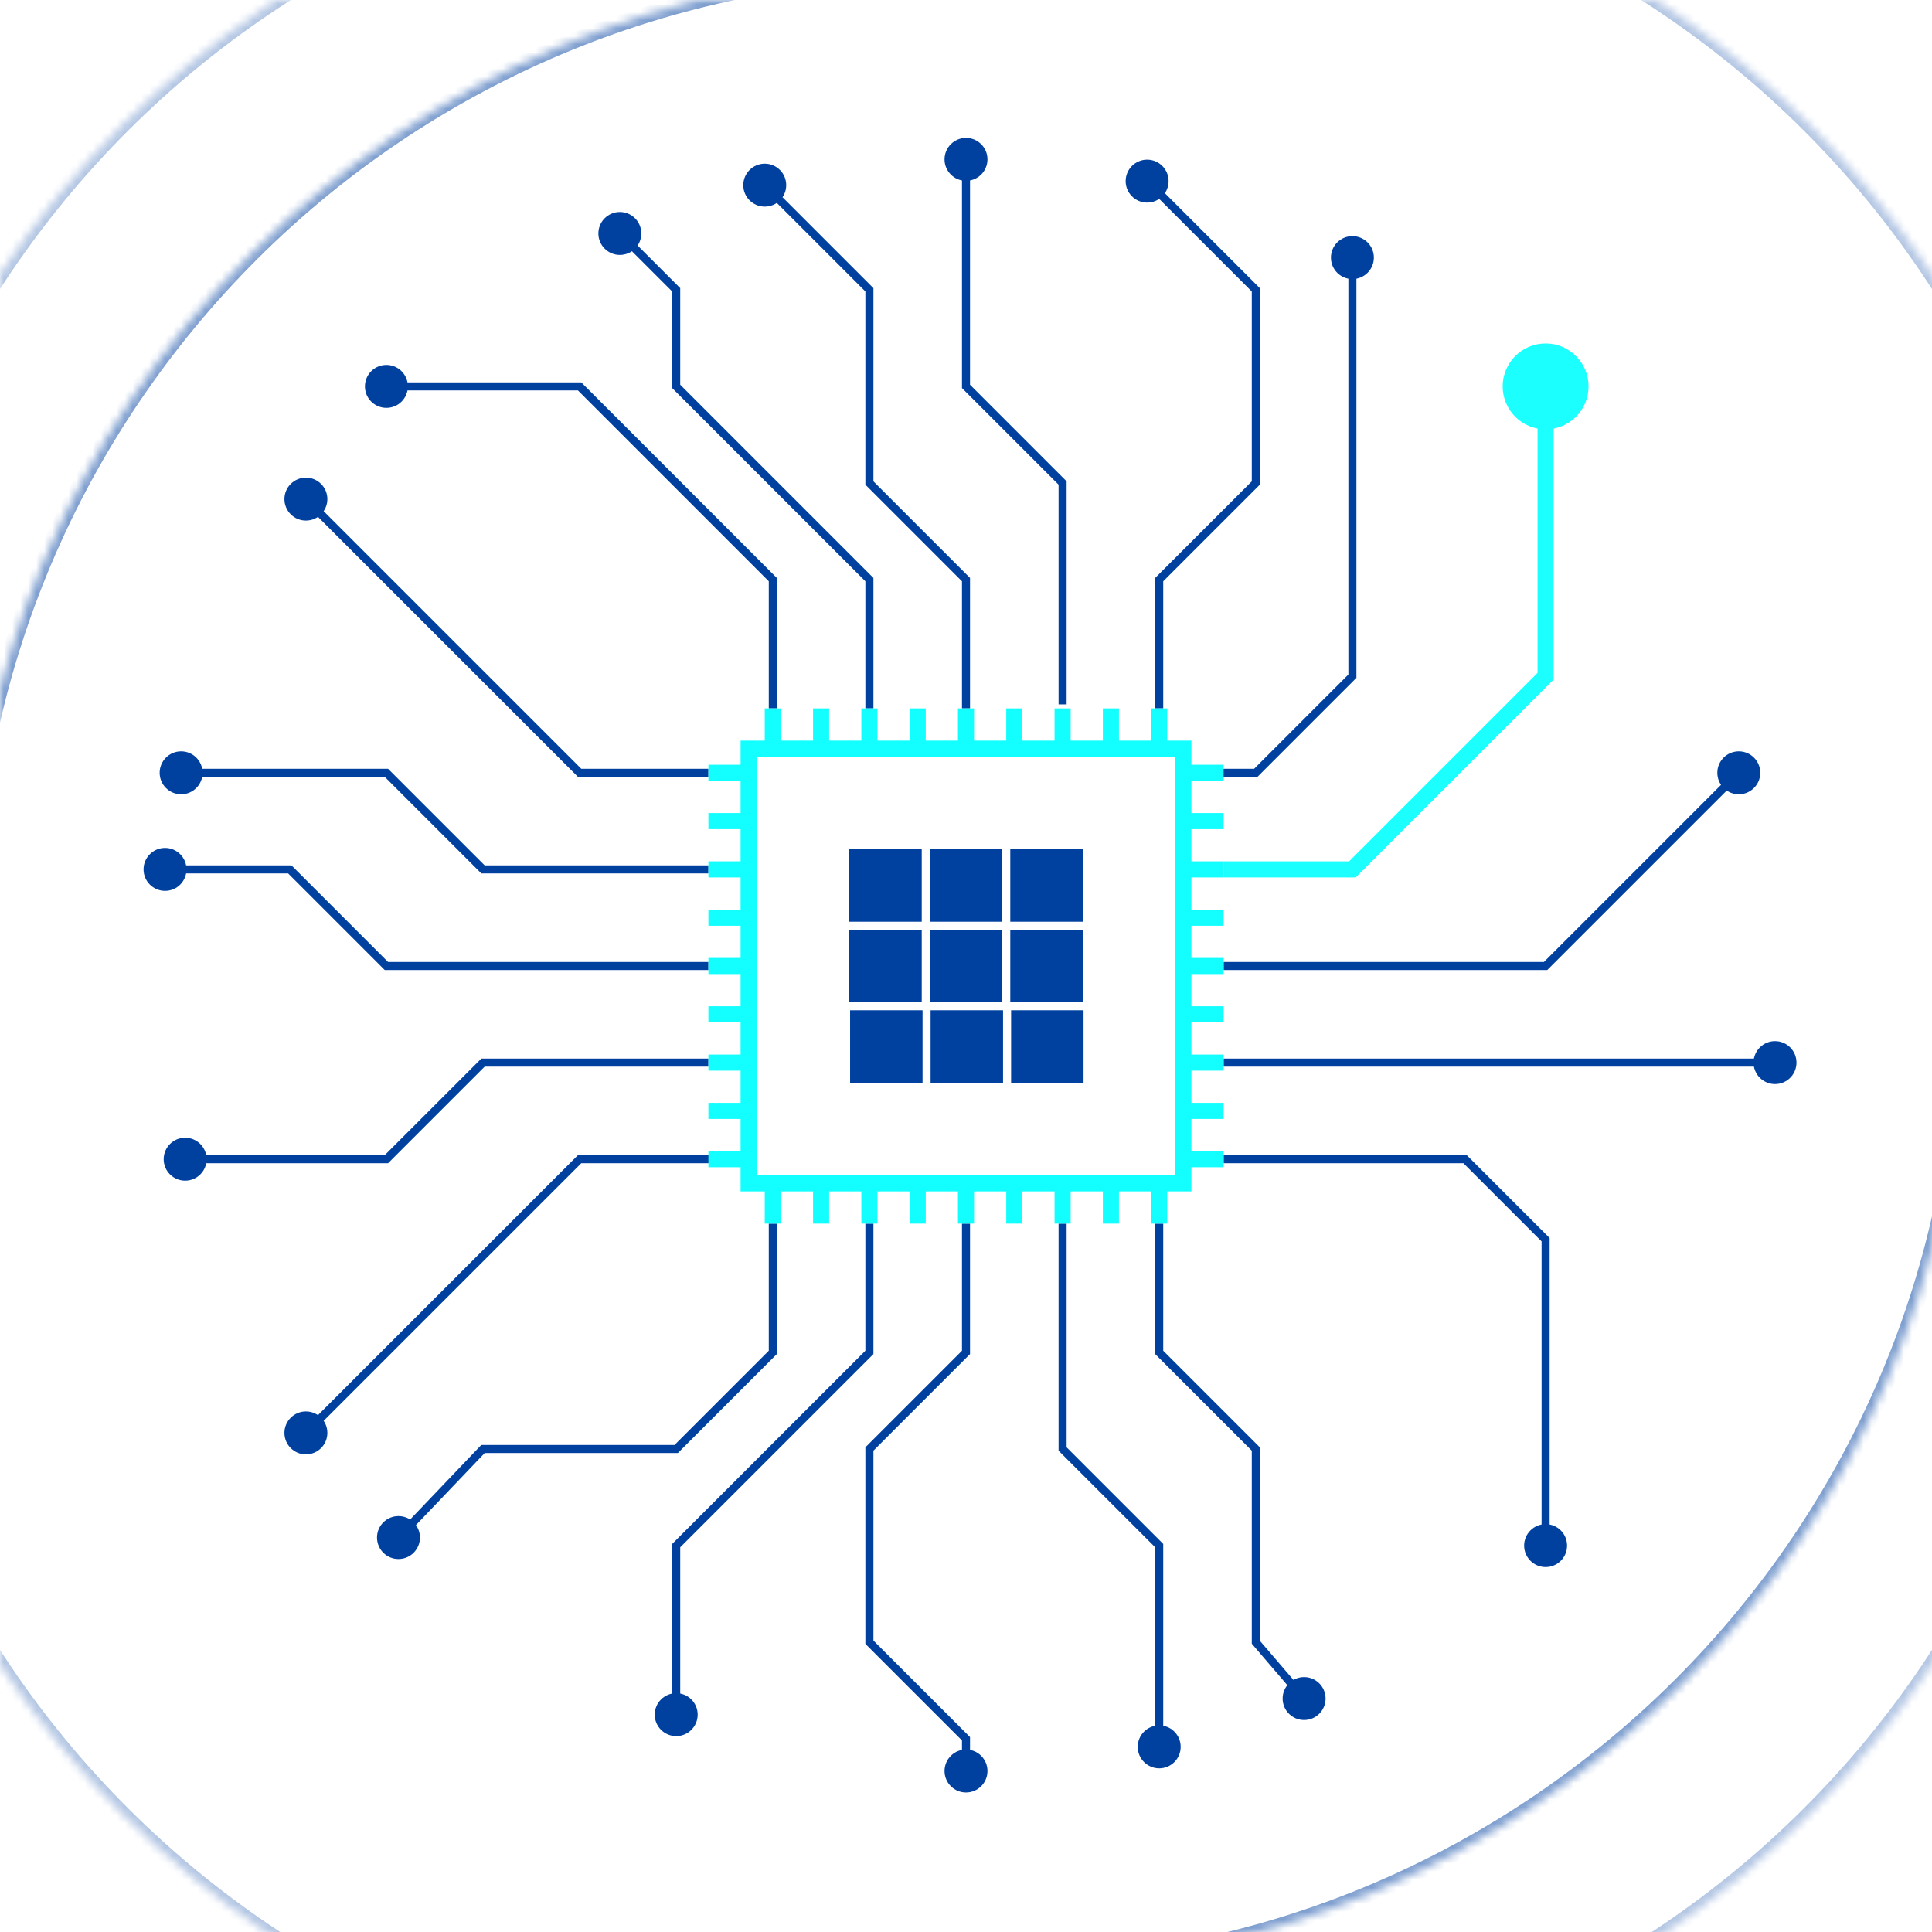 <svg width="240" height="240" viewBox="0 0 240 240" fill="none" xmlns="http://www.w3.org/2000/svg">
<g clip-path="url(#clip0_6899_14384)">
<path d="M182 144L182.354 143.646L182.207 143.5H182V144ZM192 154H192.5V153.793L192.354 153.646L192 154ZM189.333 192C189.333 193.473 190.527 194.667 192 194.667C193.473 194.667 194.667 193.473 194.667 192C194.667 190.527 193.473 189.333 192 189.333C190.527 189.333 189.333 190.527 189.333 192ZM152 144.5H182V143.5H152V144.5ZM181.646 144.354L191.646 154.354L192.354 153.646L182.354 143.646L181.646 144.354ZM191.5 154V192H192.5V154H191.5Z" fill="#0041A0"/>
<path d="M168 84H168.5V84.207L168.354 84.354L168 84ZM165.333 32C165.333 30.527 166.527 29.333 168 29.333C169.473 29.333 170.667 30.527 170.667 32C170.667 33.473 169.473 34.667 168 34.667C166.527 34.667 165.333 33.473 165.333 32ZM156 96L156.354 96.354L156.207 96.5H156V96ZM167.5 84V32H168.5V84H167.5ZM150 95.5H156V96.5H150V95.5ZM155.646 95.646L167.646 83.646L168.354 84.354L156.354 96.354L155.646 95.646Z" fill="#0041A0"/>
<path d="M168 108V109H168.414L168.707 108.707L168 108ZM192 84L192.707 84.707L193 84.414V84H192ZM186.667 48C186.667 50.946 189.054 53.333 192 53.333C194.946 53.333 197.333 50.946 197.333 48C197.333 45.054 194.946 42.667 192 42.667C189.054 42.667 186.667 45.054 186.667 48ZM152 109H168V107H152V109ZM168.707 108.707L192.707 84.707L191.293 83.293L167.293 107.293L168.707 108.707ZM193 84V48H191V84H193Z" fill="#1BFFFF"/>
<path d="M144 72L143.647 71.646L143.5 71.793V72H144ZM156 60L156.354 60.354L156.5 60.207V60H156ZM156 36H156.5V35.793L156.354 35.646L156 36ZM139.833 22.5C139.833 23.973 141.027 25.167 142.5 25.167C143.973 25.167 145.167 23.973 145.167 22.5C145.167 21.027 143.973 19.833 142.5 19.833C141.027 19.833 139.833 21.027 139.833 22.5ZM144.5 88V72H143.5V88H144.5ZM144.354 72.354L156.354 60.354L155.647 59.646L143.647 71.646L144.354 72.354ZM156.5 60V36H155.5V60H156.5ZM156.354 35.646L142.854 22.146L142.146 22.854L155.647 36.354L156.354 35.646Z" fill="#0041A0"/>
<path d="M132 60.001H132.5V59.794L132.354 59.648L132 60.001ZM120 48.001L119.5 48.001L119.5 48.209L119.646 48.355L120 48.001ZM117.333 19.797C117.333 21.27 118.527 22.463 120 22.463C121.473 22.463 122.667 21.27 122.667 19.797C122.667 18.324 121.473 17.13 120 17.13C118.527 17.13 117.333 18.324 117.333 19.797ZM132.5 87.501V60.001H131.5V87.501H132.5ZM132.354 59.648L120.354 47.648L119.646 48.355L131.647 60.355L132.354 59.648ZM120.5 48.001L120.5 19.797L119.5 19.797L119.5 48.001L120.5 48.001Z" fill="#0041A0"/>
<path d="M120 72H120.5V71.793L120.354 71.646L120 72ZM108 60H107.5V60.207L107.646 60.354L108 60ZM108 36H108.5V35.793L108.354 35.646L108 36ZM92.333 23C92.333 24.473 93.527 25.667 95 25.667C96.473 25.667 97.667 24.473 97.667 23C97.667 21.527 96.473 20.333 95 20.333C93.527 20.333 92.333 21.527 92.333 23ZM120.5 88V72H119.5V88H120.5ZM120.354 71.646L108.354 59.646L107.646 60.354L119.646 72.354L120.354 71.646ZM108.5 60V36H107.5V60H108.5ZM108.354 35.646L95.354 22.646L94.646 23.354L107.646 36.354L108.354 35.646Z" fill="#0041A0"/>
<path d="M108 72H108.5V71.793L108.354 71.646L108 72ZM84 48H83.5V48.207L83.646 48.354L84 48ZM84 36H84.5V35.793L84.354 35.646L84 36ZM74.333 29C74.333 30.473 75.527 31.667 77 31.667C78.473 31.667 79.667 30.473 79.667 29C79.667 27.527 78.473 26.333 77 26.333C75.527 26.333 74.333 27.527 74.333 29ZM108.5 88V72H107.5V88H108.5ZM108.354 71.646L84.354 47.646L83.646 48.354L107.646 72.354L108.354 71.646ZM84.5 48V36H83.5V48H84.5ZM84.354 35.646L77.354 28.646L76.646 29.354L83.646 36.354L84.354 35.646Z" fill="#0041A0"/>
<path d="M96 72H96.5V71.793L96.354 71.646L96 72ZM72 48L72.354 47.646L72.207 47.5H72V48ZM45.333 48C45.333 49.473 46.527 50.667 48 50.667C49.473 50.667 50.667 49.473 50.667 48C50.667 46.527 49.473 45.333 48 45.333C46.527 45.333 45.333 46.527 45.333 48ZM96.5 88V72H95.5V88H96.5ZM96.354 71.646L72.354 47.646L71.646 48.354L95.646 72.354L96.354 71.646ZM72 47.5H48V48.5H72V47.5Z" fill="#0041A0"/>
<path d="M192 120V120.5H192.207L192.354 120.354L192 120ZM213.333 96C213.333 97.473 214.527 98.667 216 98.667C217.473 98.667 218.667 97.473 218.667 96C218.667 94.527 217.473 93.333 216 93.333C214.527 93.333 213.333 94.527 213.333 96ZM217.833 132C217.833 133.473 219.027 134.667 220.5 134.667C221.973 134.667 223.167 133.473 223.167 132C223.167 130.527 221.973 129.333 220.5 129.333C219.027 129.333 217.833 130.527 217.833 132ZM152 120.5H192V119.5H152V120.5ZM192.354 120.354L216.354 96.354L215.646 95.646L191.646 119.646L192.354 120.354ZM152 132.5H220.5V131.5H152V132.5Z" fill="#0041A0"/>
<path d="M72 96L71.646 96.354L71.793 96.5H72V96ZM35.333 62C35.333 63.473 36.527 64.667 38 64.667C39.473 64.667 40.667 63.473 40.667 62C40.667 60.527 39.473 59.333 38 59.333C36.527 59.333 35.333 60.527 35.333 62ZM88 95.5H72V96.5H88V95.5ZM72.354 95.646L38.354 61.646L37.646 62.354L71.646 96.354L72.354 95.646Z" fill="#0041A0"/>
<path d="M60 108L59.646 108.354L59.793 108.5H60V108ZM48 96L48.354 95.646L48.207 95.5H48V96ZM19.833 96C19.833 97.473 21.027 98.667 22.5 98.667C23.973 98.667 25.167 97.473 25.167 96C25.167 94.527 23.973 93.333 22.5 93.333C21.027 93.333 19.833 94.527 19.833 96ZM88 107.5H60V108.5H88V107.5ZM60.354 107.646L48.354 95.646L47.646 96.354L59.646 108.354L60.354 107.646ZM48 95.5H22.5V96.5H48V95.5Z" fill="#0041A0"/>
<path d="M48 120L47.646 120.354L47.793 120.5H48V120ZM36 108L36.353 107.646L36.207 107.5H36V108ZM17.833 108C17.833 109.473 19.027 110.667 20.5 110.667C21.973 110.667 23.167 109.473 23.167 108C23.167 106.527 21.973 105.333 20.5 105.333C19.027 105.333 17.833 106.527 17.833 108ZM88 119.5H48V120.5H88V119.5ZM48.353 119.646L36.353 107.646L35.646 108.354L47.646 120.354L48.353 119.646ZM36 107.5H20.5V108.5H36V107.5Z" fill="#0041A0"/>
<path d="M60 132V131.5H59.793L59.646 131.646L60 132ZM48 144V144.5H48.207L48.354 144.354L48 144ZM20.333 144C20.333 145.473 21.527 146.667 23 146.667C24.473 146.667 25.667 145.473 25.667 144C25.667 142.527 24.473 141.333 23 141.333C21.527 141.333 20.333 142.527 20.333 144ZM88 131.5H60V132.5H88V131.5ZM59.646 131.646L47.646 143.646L48.354 144.354L60.354 132.354L59.646 131.646ZM48 143.5H23V144.5H48V143.5Z" fill="#0041A0"/>
<path d="M144 168H143.5V168.207L143.646 168.354L144 168ZM156 180H156.5V179.793L156.354 179.646L156 180ZM156 204H155.5V204.185L155.62 204.325L156 204ZM159.333 211C159.333 212.473 160.527 213.667 162 213.667C163.473 213.667 164.667 212.473 164.667 211C164.667 209.527 163.473 208.333 162 208.333C160.527 208.333 159.333 209.527 159.333 211ZM143.5 152V168H144.5V152H143.5ZM143.646 168.354L155.646 180.354L156.354 179.646L144.354 167.646L143.646 168.354ZM155.5 180V204H156.5V180H155.5ZM155.62 204.325L161.62 211.325L162.38 210.675L156.38 203.675L155.62 204.325Z" fill="#0041A0"/>
<path d="M72 144V143.5H71.793L71.646 143.646L72 144ZM35.333 178C35.333 179.473 36.527 180.667 38 180.667C39.473 180.667 40.667 179.473 40.667 178C40.667 176.527 39.473 175.333 38 175.333C36.527 175.333 35.333 176.527 35.333 178ZM88.5 143.5H72V144.5H88.5V143.5ZM71.646 143.646L37.646 177.646L38.354 178.354L72.354 144.354L71.646 143.646Z" fill="#0041A0"/>
<path d="M132 180H131.5V180.207L131.646 180.354L132 180ZM144 192H144.5V191.793L144.354 191.646L144 192ZM141.333 217C141.333 218.473 142.527 219.667 144 219.667C145.473 219.667 146.667 218.473 146.667 217C146.667 215.527 145.473 214.333 144 214.333C142.527 214.333 141.333 215.527 141.333 217ZM131.5 152V180H132.5V152H131.5ZM131.646 180.354L143.646 192.354L144.354 191.646L132.354 179.646L131.646 180.354ZM143.5 192V217H144.5V192H143.5Z" fill="#0041A0"/>
<path d="M120 168L120.354 168.354L120.5 168.207V168H120ZM108 180L107.646 179.646L107.5 179.793V180H108ZM108 204H107.5V204.207L107.646 204.354L108 204ZM120 216H120.5V215.793L120.354 215.646L120 216ZM117.333 220C117.333 221.473 118.527 222.667 120 222.667C121.473 222.667 122.667 221.473 122.667 220C122.667 218.527 121.473 217.333 120 217.333C118.527 217.333 117.333 218.527 117.333 220ZM119.5 152V168H120.5V152H119.5ZM119.646 167.646L107.646 179.646L108.354 180.354L120.354 168.354L119.646 167.646ZM107.5 180V204H108.5V180H107.5ZM107.646 204.354L119.646 216.354L120.354 215.646L108.354 203.646L107.646 204.354ZM119.5 216V220H120.5V216H119.5Z" fill="#0041A0"/>
<path d="M108 168L108.354 168.354L108.5 168.207V168H108ZM84 192L83.646 191.646L83.5 191.793V192H84ZM81.333 213C81.333 214.473 82.527 215.667 84 215.667C85.473 215.667 86.667 214.473 86.667 213C86.667 211.527 85.473 210.333 84 210.333C82.527 210.333 81.333 211.527 81.333 213ZM107.5 152V168H108.5V152H107.5ZM107.646 167.646L83.646 191.646L84.354 192.354L108.354 168.354L107.646 167.646ZM83.5 192V213H84.5V192H83.5Z" fill="#0041A0"/>
<path d="M96 168L96.354 168.354L96.5 168.207V168H96ZM84 180V180.5H84.207L84.354 180.354L84 180ZM60 180V179.5H59.786L59.638 179.655L60 180ZM46.833 191C46.833 192.473 48.027 193.667 49.5 193.667C50.973 193.667 52.167 192.473 52.167 191C52.167 189.527 50.973 188.333 49.5 188.333C48.027 188.333 46.833 189.527 46.833 191ZM95.5 152V168H96.5V152H95.5ZM95.646 167.646L83.646 179.646L84.354 180.354L96.354 168.354L95.646 167.646ZM84 179.5H60V180.5H84V179.5ZM59.638 179.655L49.138 190.655L49.862 191.345L60.362 180.345L59.638 179.655Z" fill="#0041A0"/>
<path d="M94 93H93V94V146V147H94H146H147V146V94V93H146H94Z" stroke="#13FFFF" stroke-width="2"/>
<rect x="119" y="88" width="2" height="6" fill="#13FFFF"/>
<rect x="125" y="88" width="2" height="6" fill="#13FFFF"/>
<rect x="95" y="88" width="2" height="6" fill="#13FFFF"/>
<rect x="131" y="88" width="2" height="6" fill="#13FFFF"/>
<rect x="101" y="88" width="2" height="6" fill="#13FFFF"/>
<rect x="137" y="88" width="2" height="6" fill="#13FFFF"/>
<rect x="107" y="88" width="2" height="6" fill="#13FFFF"/>
<rect x="143" y="88" width="2" height="6" fill="#13FFFF"/>
<rect x="113" y="88" width="2" height="6" fill="#13FFFF"/>
<rect x="152" y="119" width="2" height="6" transform="rotate(90 152 119)" fill="#13FFFF"/>
<rect x="152" y="125" width="2" height="6" transform="rotate(90 152 125)" fill="#13FFFF"/>
<rect x="152" y="95" width="2" height="6" transform="rotate(90 152 95)" fill="#13FFFF"/>
<rect x="152" y="131" width="2" height="6" transform="rotate(90 152 131)" fill="#13FFFF"/>
<rect x="152" y="101" width="2" height="6" transform="rotate(90 152 101)" fill="#13FFFF"/>
<rect x="152" y="137" width="2" height="6" transform="rotate(90 152 137)" fill="#13FFFF"/>
<rect x="152" y="107" width="2" height="6" transform="rotate(90 152 107)" fill="#13FFFF"/>
<rect x="152" y="143" width="2" height="6" transform="rotate(90 152 143)" fill="#13FFFF"/>
<rect x="152" y="113" width="2" height="6" transform="rotate(90 152 113)" fill="#13FFFF"/>
<rect x="119" y="146" width="2" height="6" fill="#13FFFF"/>
<rect x="125" y="146" width="2" height="6" fill="#13FFFF"/>
<rect x="95" y="146" width="2" height="6" fill="#13FFFF"/>
<rect x="131" y="146" width="2" height="6" fill="#13FFFF"/>
<rect x="101" y="146" width="2" height="6" fill="#13FFFF"/>
<rect x="137" y="146" width="2" height="6" fill="#13FFFF"/>
<rect x="107" y="146" width="2" height="6" fill="#13FFFF"/>
<rect x="143" y="146" width="2" height="6" fill="#13FFFF"/>
<rect x="113" y="146" width="2" height="6" fill="#13FFFF"/>
<rect x="94" y="119" width="2" height="6" transform="rotate(90 94 119)" fill="#13FFFF"/>
<rect x="94" y="125" width="2" height="6" transform="rotate(90 94 125)" fill="#13FFFF"/>
<rect x="94" y="95" width="2" height="6" transform="rotate(90 94 95)" fill="#13FFFF"/>
<rect x="94" y="131" width="2" height="6" transform="rotate(90 94 131)" fill="#13FFFF"/>
<rect x="94" y="101" width="2" height="6" transform="rotate(90 94 101)" fill="#13FFFF"/>
<rect x="94" y="137" width="2" height="6" transform="rotate(90 94 137)" fill="#13FFFF"/>
<rect x="94" y="107" width="2" height="6" transform="rotate(90 94 107)" fill="#13FFFF"/>
<rect x="94" y="143" width="2" height="6" transform="rotate(90 94 143)" fill="#13FFFF"/>
<rect x="94" y="113" width="2" height="6" transform="rotate(90 94 113)" fill="#13FFFF"/>
<g filter="url(#filter0_d_6899_14384)">
<circle cx="192" cy="48" r="5" fill="#1BFFFF"/>
</g>
<mask id="path-58-inside-1_6899_14384" fill="white">
<path d="M-4 116.43C-4 50.156 49.726 -3.57 116 -3.57H120V120.43H-4V116.43Z"/>
</mask>
<path d="M-5 116.43C-5 49.603 49.173 -4.57 116 -4.57H120V-2.57H116C50.278 -2.57 -3 50.708 -3 116.43H-5ZM120 120.43H-4H120ZM-5 120.43V116.43C-5 49.603 49.173 -4.57 116 -4.57V-2.57C50.278 -2.57 -3 50.708 -3 116.43V120.43H-5ZM120 -3.57V120.43V-3.57Z" fill="#0041A0" fill-opacity="0.5" mask="url(#path-58-inside-1_6899_14384)"/>
<mask id="path-60-inside-2_6899_14384" fill="white">
<path d="M244 124.43C244 190.704 190.274 244.43 124 244.43H120V120.43H244V124.43Z"/>
</mask>
<path d="M245 124.43C245 191.256 190.826 245.43 124 245.43H120V243.43H124C189.722 243.43 243 190.152 243 124.43H245ZM120 120.43H244H120ZM245 120.43V124.43C245 191.256 190.826 245.43 124 245.43V243.43C189.722 243.43 243 190.152 243 124.43V120.43H245ZM120 244.43V120.43V244.43Z" fill="#0041A0" fill-opacity="0.5" mask="url(#path-60-inside-2_6899_14384)"/>
<mask id="path-62-inside-3_6899_14384" fill="white">
<path d="M-20 140.43C-20 206.704 33.726 260.43 100 260.43H120V120.43H-20V140.43Z"/>
</mask>
<path d="M-21 140.43C-21 207.256 33.173 261.43 100 261.43H120V259.43H100C34.278 259.43 -19 206.152 -19 140.43H-21ZM120 120.43H-20H120ZM-21 120.43V140.43C-21 207.256 33.173 261.43 100 261.43V259.43C34.278 259.43 -19 206.152 -19 140.43V120.43H-21ZM120 260.43V120.43V260.43Z" fill="#0041A0" fill-opacity="0.3" mask="url(#path-62-inside-3_6899_14384)"/>
<mask id="path-64-inside-4_6899_14384" fill="white">
<path d="M-20 100.43C-20 34.156 33.726 -19.57 100 -19.57H120V120.43H-20V100.43Z"/>
</mask>
<path d="M-21 100.43C-21 33.603 33.173 -20.57 100 -20.57H120V-18.57H100C34.278 -18.57 -19 34.708 -19 100.43H-21ZM120 120.43H-20H120ZM-21 120.43V100.43C-21 33.603 33.173 -20.57 100 -20.57V-18.57C34.278 -18.57 -19 34.708 -19 100.43V120.43H-21ZM120 -19.57V120.43V-19.57Z" fill="#0041A0" fill-opacity="0.3" mask="url(#path-64-inside-4_6899_14384)"/>
<mask id="path-66-inside-5_6899_14384" fill="white">
<path d="M260 100.43C260 34.156 206.274 -19.57 140 -19.57H120V120.43H260V100.43Z"/>
</mask>
<path d="M261 100.43C261 33.603 206.826 -20.57 140 -20.57H120V-18.57H140C205.722 -18.57 259 34.708 259 100.43H261ZM120 120.43H260H120ZM261 120.43V100.43C261 33.603 206.826 -20.57 140 -20.57V-18.57C205.722 -18.57 259 34.708 259 100.43V120.43H261ZM120 -19.57V120.43V-19.57Z" fill="#0041A0" fill-opacity="0.3" mask="url(#path-66-inside-5_6899_14384)"/>
<mask id="path-68-inside-6_6899_14384" fill="white">
<path d="M260 140.43C260 206.704 206.274 260.43 140 260.43H120V120.43H260V140.43Z"/>
</mask>
<path d="M261 140.43C261 207.256 206.826 261.43 140 261.43H120V259.43H140C205.722 259.43 259 206.152 259 140.43H261ZM120 120.43H260H120ZM261 120.43V140.43C261 207.256 206.826 261.43 140 261.43V259.43C205.722 259.43 259 206.152 259 140.43V120.43H261ZM120 260.43V120.43V260.43Z" fill="#0041A0" fill-opacity="0.3" mask="url(#path-68-inside-6_6899_14384)"/>
<path d="M114.5 105.5L114.5 114.5L105.5 114.5L105.5 105.5L114.5 105.5Z" fill="#0041A0"/>
<path d="M114.602 125.5L114.602 134.5L105.602 134.5L105.602 125.5L114.602 125.5Z" fill="#0041A0"/>
<path d="M114.5 115.5L114.5 124.5L105.5 124.5L105.5 115.5L114.5 115.5Z" fill="#0041A0"/>
<path d="M124.5 105.5L124.5 114.5L115.5 114.5L115.5 105.5L124.5 105.5Z" fill="#0041A0"/>
<path d="M124.602 125.5L124.602 134.5L115.602 134.5L115.602 125.5L124.602 125.5Z" fill="#0041A0"/>
<path d="M124.5 115.5L124.5 124.5L115.5 124.5L115.5 115.5L124.5 115.5Z" fill="#0041A0"/>
<path d="M134.5 105.5L134.5 114.5L125.5 114.5L125.5 105.5L134.5 105.5Z" fill="#0041A0"/>
<path d="M134.602 125.5L134.602 134.5L125.602 134.5L125.602 125.5L134.602 125.5Z" fill="#0041A0"/>
<path d="M134.5 115.5L134.5 124.5L125.5 124.5L125.5 115.5L134.5 115.5Z" fill="#0041A0"/>
</g>
<defs>
<filter id="filter0_d_6899_14384" x="165" y="21" width="54" height="54" filterUnits="userSpaceOnUse" color-interpolation-filters="sRGB">
<feFlood flood-opacity="0" result="BackgroundImageFix"/>
<feColorMatrix in="SourceAlpha" type="matrix" values="0 0 0 0 0 0 0 0 0 0 0 0 0 0 0 0 0 0 127 0" result="hardAlpha"/>
<feOffset/>
<feGaussianBlur stdDeviation="11"/>
<feComposite in2="hardAlpha" operator="out"/>
<feColorMatrix type="matrix" values="0 0 0 0 0 0 0 0 0 0.968 0 0 0 0 0.968 0 0 0 1 0"/>
<feBlend mode="plus-lighter" in2="BackgroundImageFix" result="effect1_dropShadow_6899_14384"/>
<feBlend mode="normal" in="SourceGraphic" in2="effect1_dropShadow_6899_14384" result="shape"/>
</filter>
<clipPath id="clip0_6899_14384">
<rect width="240" height="240" fill="white"/>
</clipPath>
</defs>
</svg>
